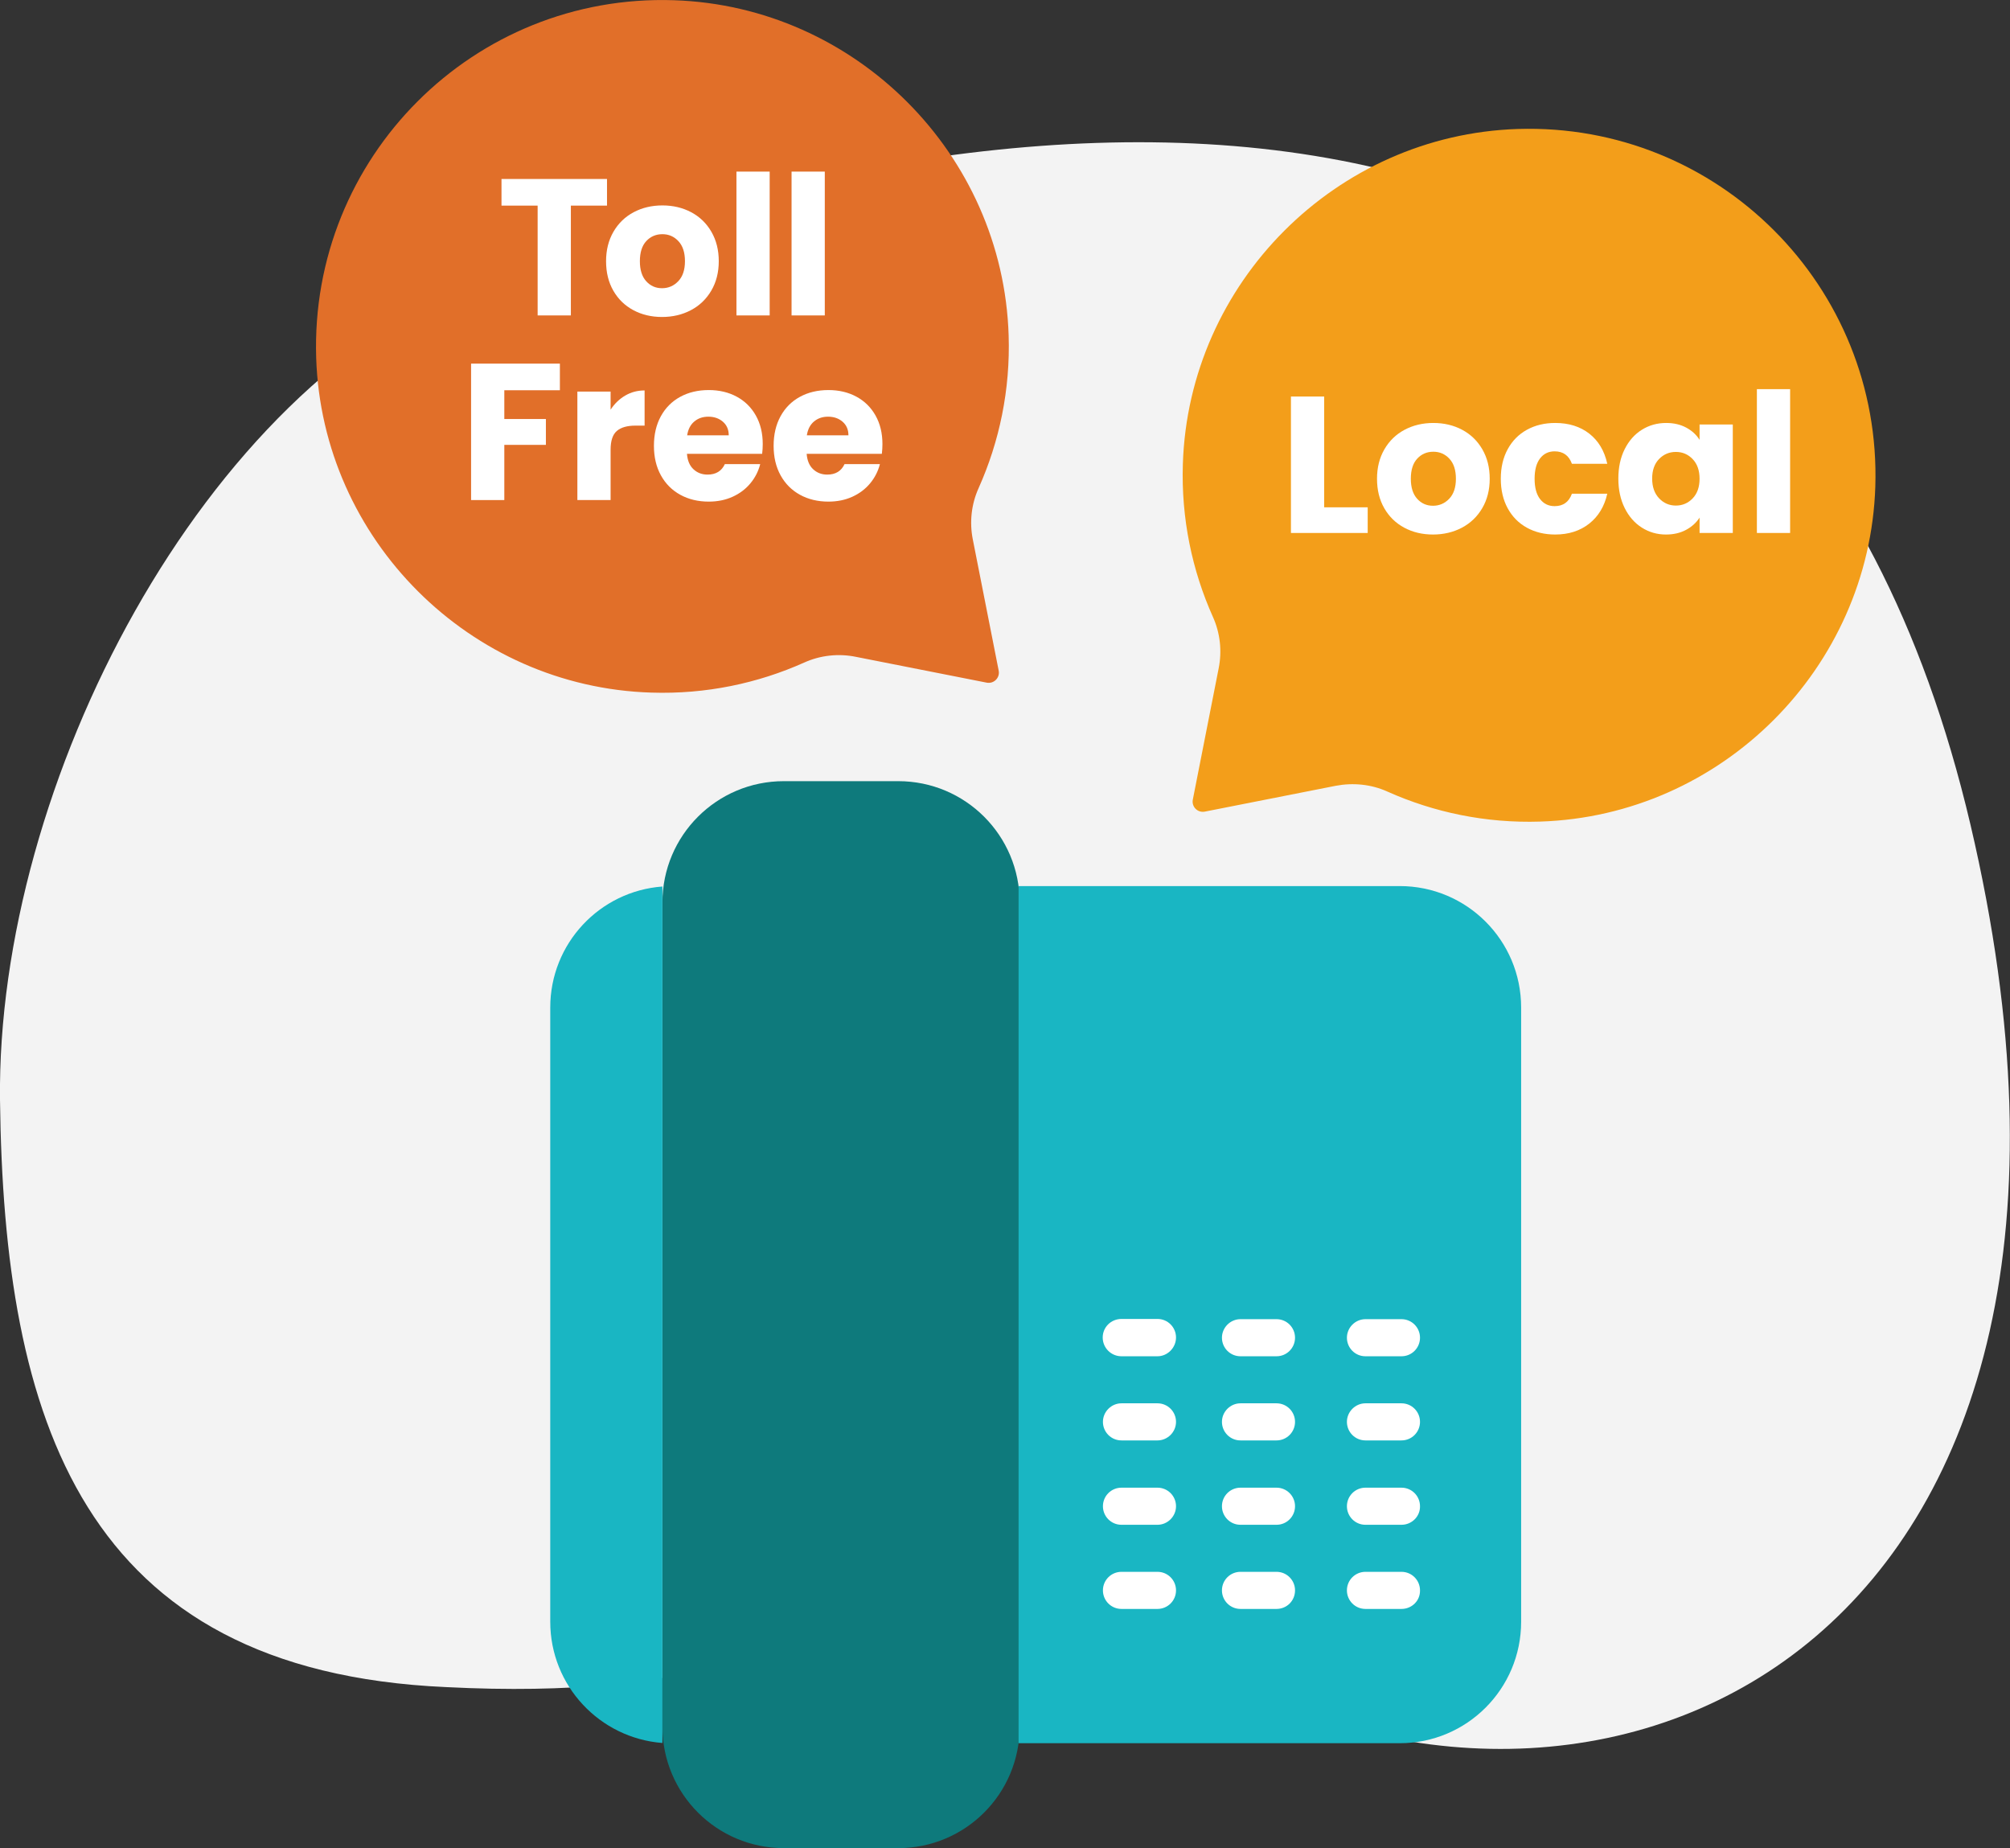 <?xml version="1.0" encoding="UTF-8"?>
<svg id="Layer_1" xmlns="http://www.w3.org/2000/svg" version="1.1" viewBox="0 0 910.3 836.8">
  <rect x="0" y="0" width="910.3" height="836.8" fill="#333333" stroke="none"/>
  <!-- Generator: Adobe Illustrator 29.7.1, SVG Export Plug-In . SVG Version: 2.1.1 Build 8)  -->
  <defs>
    <style>
      .st0 {
        fill: #0e7a7c;
      }

      .st1 {
        fill: #fff;
      }

      .st2 {
        fill: #19b6c3;
      }

      .st3 {
        fill: #f39e1a;
      }

      .st4 {
        fill: #e16f29;
      }

      .st5 {
        fill: #f3f3f3;
      }
    </style>
  </defs>
  <path id="Path" class="st5" d="M218.8,126.1C91.6,174.5-1.6,355.5,0,497.9c1.7,144.6,36.9,258.7,202.1,266,230.3,11.7,163.7-106.4,347.5-6.3s429.1-16.3,342.8-384.2C806,5.6,475.1,28.4,218.8,126.1Z"/>
  <path id="Path1" data-name="Path" class="st0" d="M461.8,781.8c0,30.4-24.6,55-55,55h-51.8c-30.4,0-55-24.6-55-55v-373.1c0-30.4,24.6-55,55-55h51.8c30.4,0,55,24.6,55,55v373.1Z"/>
  <path id="Path2" data-name="Path" class="st3" d="M687.3,58.4c-82.2,2.7-149,69.6-151.6,151.7-.8,24.7,4.2,48.2,13.6,69.2,3.3,7.3,4.2,15.5,2.6,23.4l-11.7,59.4c-.6,3.2,2.2,6,5.4,5.4l59.3-11.7c7.9-1.5,16.1-.7,23.4,2.6,21,9.4,44.5,14.4,69.2,13.6,82.2-2.6,149.1-69.4,151.8-151.6,2.9-90.7-71.3-164.9-162-162Z"/>
  <path id="Path3" data-name="Path" class="st2" d="M461.3,401.2h172.6c30.4,0,55,24.6,55,55v278.1c0,30.4-24.6,55-55,55h-172.6"/>
  <path id="Path4" data-name="Path" class="st2" d="M300,789.2c-28.4-2.2-50.8-25.9-50.8-54.9v-278.1c0-29,22.4-52.7,50.8-54.8"/>
  <g>
    <path class="st1" d="M524.2,614.1h-16.3c-4.7,0-8.5-3.8-8.5-8.5s3.8-8.4,8.5-8.4h16.3c4.7,0,8.4,3.8,8.4,8.4s-3.8,8.5-8.4,8.5Z"/>
    <path class="st1" d="M524.2,652.2h-16.3c-4.7,0-8.4-3.8-8.4-8.4s3.8-8.4,8.4-8.4h16.3c4.7,0,8.4,3.8,8.4,8.4,0,4.6-3.8,8.4-8.4,8.4Z"/>
    <path class="st1" d="M524.2,690.4h-16.3c-4.7,0-8.4-3.8-8.4-8.4,0-4.7,3.8-8.4,8.4-8.4h16.3c4.7,0,8.4,3.8,8.4,8.4,0,4.6-3.8,8.4-8.4,8.4Z"/>
    <path class="st1" d="M524.2,728.5h-16.3c-4.7,0-8.4-3.8-8.4-8.4,0-4.7,3.8-8.4,8.4-8.4h16.3c4.7,0,8.4,3.8,8.4,8.4,0,4.7-3.8,8.4-8.4,8.4Z"/>
  </g>
  <g>
    <path class="st1" d="M578.1,614.1h-16.3c-4.7,0-8.4-3.8-8.4-8.4s3.8-8.4,8.4-8.4h16.3c4.7,0,8.4,3.8,8.4,8.4s-3.7,8.4-8.4,8.4Z"/>
    <path class="st1" d="M578.1,652.2h-16.3c-4.7,0-8.4-3.8-8.4-8.4s3.8-8.4,8.4-8.4h16.3c4.7,0,8.4,3.8,8.4,8.4s-3.7,8.4-8.4,8.4Z"/>
    <path class="st1" d="M578.1,690.4h-16.3c-4.7,0-8.4-3.8-8.4-8.4,0-4.7,3.8-8.4,8.4-8.4h16.3c4.7,0,8.4,3.8,8.4,8.4s-3.7,8.4-8.4,8.4Z"/>
    <path class="st1" d="M578.1,728.5h-16.3c-4.7,0-8.4-3.8-8.4-8.4,0-4.7,3.8-8.4,8.4-8.4h16.3c4.7,0,8.4,3.8,8.4,8.4,0,4.7-3.7,8.4-8.4,8.4Z"/>
  </g>
  <g>
    <path class="st1" d="M634.7,614.1h-16.3c-4.7,0-8.4-3.8-8.4-8.4s3.8-8.4,8.4-8.4h16.3c4.7,0,8.4,3.8,8.4,8.4,0,4.6-3.7,8.4-8.4,8.4Z"/>
    <path class="st1" d="M634.7,652.2h-16.3c-4.7,0-8.4-3.8-8.4-8.4s3.8-8.4,8.4-8.4h16.3c4.7,0,8.4,3.8,8.4,8.4,0,4.6-3.7,8.4-8.4,8.4Z"/>
    <path class="st1" d="M634.7,690.4h-16.3c-4.7,0-8.4-3.8-8.4-8.4,0-4.7,3.8-8.4,8.4-8.4h16.3c4.7,0,8.4,3.8,8.4,8.4.1,4.6-3.7,8.4-8.4,8.4Z"/>
    <path class="st1" d="M634.7,728.5h-16.3c-4.7,0-8.4-3.8-8.4-8.4,0-4.7,3.8-8.4,8.4-8.4h16.3c4.7,0,8.4,3.8,8.4,8.4.1,4.7-3.7,8.4-8.4,8.4Z"/>
  </g>
  <path id="Path5" data-name="Path" class="st4" d="M305.2.1c82.2,2.7,149,69.6,151.6,151.7.8,24.7-4.2,48.2-13.6,69.2-3.3,7.3-4.2,15.5-2.6,23.4l11.7,59.3c.6,3.2-2.2,6-5.4,5.4l-59.3-11.7c-7.9-1.6-16.1-.7-23.4,2.6-21,9.4-44.5,14.4-69.2,13.6-82.2-2.5-149.1-69.3-151.8-151.5C140.3,71.3,214.5-2.9,305.2.1Z"/>
  <path class="st1" d="M274.905,81.044v12.056h-16.368v49.72h-15.048v-49.72h-16.368v-12.056h47.784Z"/>
  <path class="st1" d="M286.844,140.444c-3.843-2.053-6.864-4.986-9.064-8.8-2.2-3.813-3.3-8.272-3.3-13.376,0-5.045,1.114-9.489,3.344-13.332,2.229-3.842,5.28-6.79,9.152-8.844,3.872-2.053,8.213-3.08,13.024-3.08s9.152,1.027,13.024,3.08c3.872,2.054,6.922,5.002,9.152,8.844,2.229,3.843,3.344,8.287,3.344,13.332s-1.13,9.49-3.388,13.332c-2.259,3.843-5.339,6.792-9.24,8.844-3.902,2.054-8.258,3.08-13.068,3.08s-9.138-1.026-12.98-3.08ZM307.171,127.332c2.024-2.112,3.036-5.133,3.036-9.064s-.983-6.952-2.948-9.064c-1.966-2.112-4.386-3.168-7.26-3.168-2.934,0-5.368,1.042-7.304,3.124-1.936,2.083-2.904,5.119-2.904,9.108,0,3.931.953,6.952,2.86,9.064,1.906,2.112,4.297,3.168,7.172,3.168s5.324-1.056,7.348-3.168Z"/>
  <path class="st1" d="M348.575,77.7v65.12h-15.048v-65.12h15.048Z"/>
  <path class="st1" d="M373.535,77.7v65.12h-15.048v-65.12h15.048Z"/>
  <path class="st1" d="M253.564,164.644v12.056h-25.168v13.024h18.832v11.704h-18.832v24.992h-15.048v-61.776h40.216Z"/>
  <path class="st1" d="M283.132,179.12c2.64-1.554,5.573-2.332,8.8-2.332v15.928h-4.136c-3.755,0-6.571.807-8.448,2.42-1.878,1.614-2.816,4.444-2.816,8.492v22.792h-15.048v-49.104h15.048v8.184c1.76-2.698,3.96-4.825,6.6-6.38Z"/>
  <path class="st1" d="M345.172,205.476h-34.056c.234,3.051,1.217,5.383,2.948,6.996,1.729,1.614,3.857,2.42,6.38,2.42,3.754,0,6.365-1.584,7.832-4.752h16.016c-.822,3.227-2.303,6.131-4.444,8.712-2.142,2.582-4.826,4.606-8.052,6.072-3.227,1.467-6.835,2.2-10.824,2.2-4.811,0-9.094-1.026-12.848-3.08-3.755-2.053-6.688-4.986-8.8-8.8-2.112-3.813-3.168-8.272-3.168-13.376s1.041-9.562,3.124-13.376c2.082-3.812,5.001-6.746,8.756-8.8,3.753-2.053,8.065-3.08,12.936-3.08,4.752,0,8.976.999,12.672,2.992,3.696,1.995,6.585,4.84,8.668,8.536,2.082,3.696,3.124,8.008,3.124,12.936,0,1.408-.088,2.875-.264,4.4ZM330.036,197.116c0-2.581-.88-4.634-2.64-6.16-1.76-1.525-3.96-2.288-6.6-2.288-2.523,0-4.65.734-6.38,2.2-1.731,1.467-2.802,3.55-3.212,6.248h18.832Z"/>
  <path class="st1" d="M399.379,205.476h-34.056c.234,3.051,1.217,5.383,2.948,6.996,1.729,1.614,3.857,2.42,6.38,2.42,3.754,0,6.365-1.584,7.832-4.752h16.016c-.822,3.227-2.303,6.131-4.444,8.712-2.142,2.582-4.826,4.606-8.052,6.072-3.227,1.467-6.835,2.2-10.824,2.2-4.811,0-9.094-1.026-12.848-3.08-3.755-2.053-6.688-4.986-8.8-8.8-2.112-3.813-3.168-8.272-3.168-13.376s1.041-9.562,3.124-13.376c2.082-3.812,5.001-6.746,8.756-8.8,3.753-2.053,8.065-3.08,12.936-3.08,4.752,0,8.976.999,12.672,2.992,3.696,1.995,6.585,4.84,8.668,8.536,2.082,3.696,3.124,8.008,3.124,12.936,0,1.408-.088,2.875-.264,4.4ZM384.244,197.116c0-2.581-.88-4.634-2.64-6.16-1.76-1.525-3.96-2.288-6.6-2.288-2.523,0-4.65.734-6.38,2.2-1.731,1.467-2.802,3.55-3.212,6.248h18.832Z"/>
  <g>
    <path class="st1" d="M599.697,229.705h19.712v11.616h-34.76v-61.776h15.048v50.16Z"/>
    <path class="st1" d="M635.996,238.945c-3.843-2.053-6.864-4.986-9.063-8.8-2.2-3.813-3.301-8.272-3.301-13.376,0-5.045,1.114-9.489,3.345-13.332,2.229-3.842,5.279-6.79,9.151-8.844,3.872-2.053,8.213-3.08,13.024-3.08s9.152,1.027,13.023,3.08c3.872,2.054,6.922,5.002,9.152,8.844,2.229,3.843,3.344,8.287,3.344,13.332s-1.13,9.49-3.388,13.332c-2.259,3.843-5.339,6.792-9.24,8.844-3.902,2.054-8.258,3.08-13.067,3.08s-9.139-1.026-12.98-3.08ZM656.324,225.833c2.024-2.112,3.036-5.133,3.036-9.064s-.983-6.952-2.948-9.064c-1.966-2.112-4.386-3.168-7.26-3.168-2.935,0-5.368,1.042-7.304,3.124-1.937,2.083-2.904,5.119-2.904,9.108,0,3.931.953,6.952,2.86,9.064,1.905,2.112,4.297,3.168,7.172,3.168s5.323-1.056,7.348-3.168Z"/>
    <path class="st1" d="M682.812,203.393c2.082-3.812,4.985-6.746,8.712-8.8,3.725-2.053,7.993-3.08,12.804-3.08,6.16,0,11.309,1.614,15.444,4.84,4.136,3.227,6.849,7.774,8.14,13.64h-16.016c-1.351-3.753-3.96-5.632-7.832-5.632-2.759,0-4.958,1.071-6.6,3.212-1.644,2.142-2.465,5.207-2.465,9.196s.821,7.055,2.465,9.196c1.642,2.142,3.841,3.212,6.6,3.212,3.872,0,6.481-1.877,7.832-5.632h16.016c-1.291,5.75-4.019,10.267-8.184,13.552-4.166,3.286-9.299,4.928-15.4,4.928-4.811,0-9.079-1.026-12.804-3.08-3.727-2.053-6.63-4.986-8.712-8.8-2.083-3.813-3.124-8.272-3.124-13.376s1.041-9.562,3.124-13.376Z"/>
    <path class="st1" d="M735.787,203.393c1.906-3.812,4.502-6.746,7.788-8.8,3.285-2.053,6.952-3.08,11-3.08,3.461,0,6.497.704,9.108,2.112,2.609,1.408,4.619,3.256,6.027,5.544v-6.952h15.048v49.104h-15.048v-6.952c-1.467,2.288-3.506,4.136-6.116,5.544-2.61,1.408-5.646,2.112-9.107,2.112-3.99,0-7.627-1.041-10.912-3.124-3.286-2.082-5.882-5.045-7.788-8.888-1.907-3.842-2.86-8.286-2.86-13.332s.953-9.474,2.86-13.288ZM766.587,207.881c-2.083-2.17-4.62-3.256-7.611-3.256s-5.53,1.071-7.612,3.212c-2.083,2.142-3.124,5.09-3.124,8.844s1.041,6.732,3.124,8.932c2.082,2.2,4.62,3.3,7.612,3.3s5.528-1.084,7.611-3.256c2.082-2.17,3.124-5.133,3.124-8.888s-1.042-6.717-3.124-8.888Z"/>
    <path class="st1" d="M810.718,176.201v65.12h-15.048v-65.12h15.048Z"/>
  </g>
</svg>